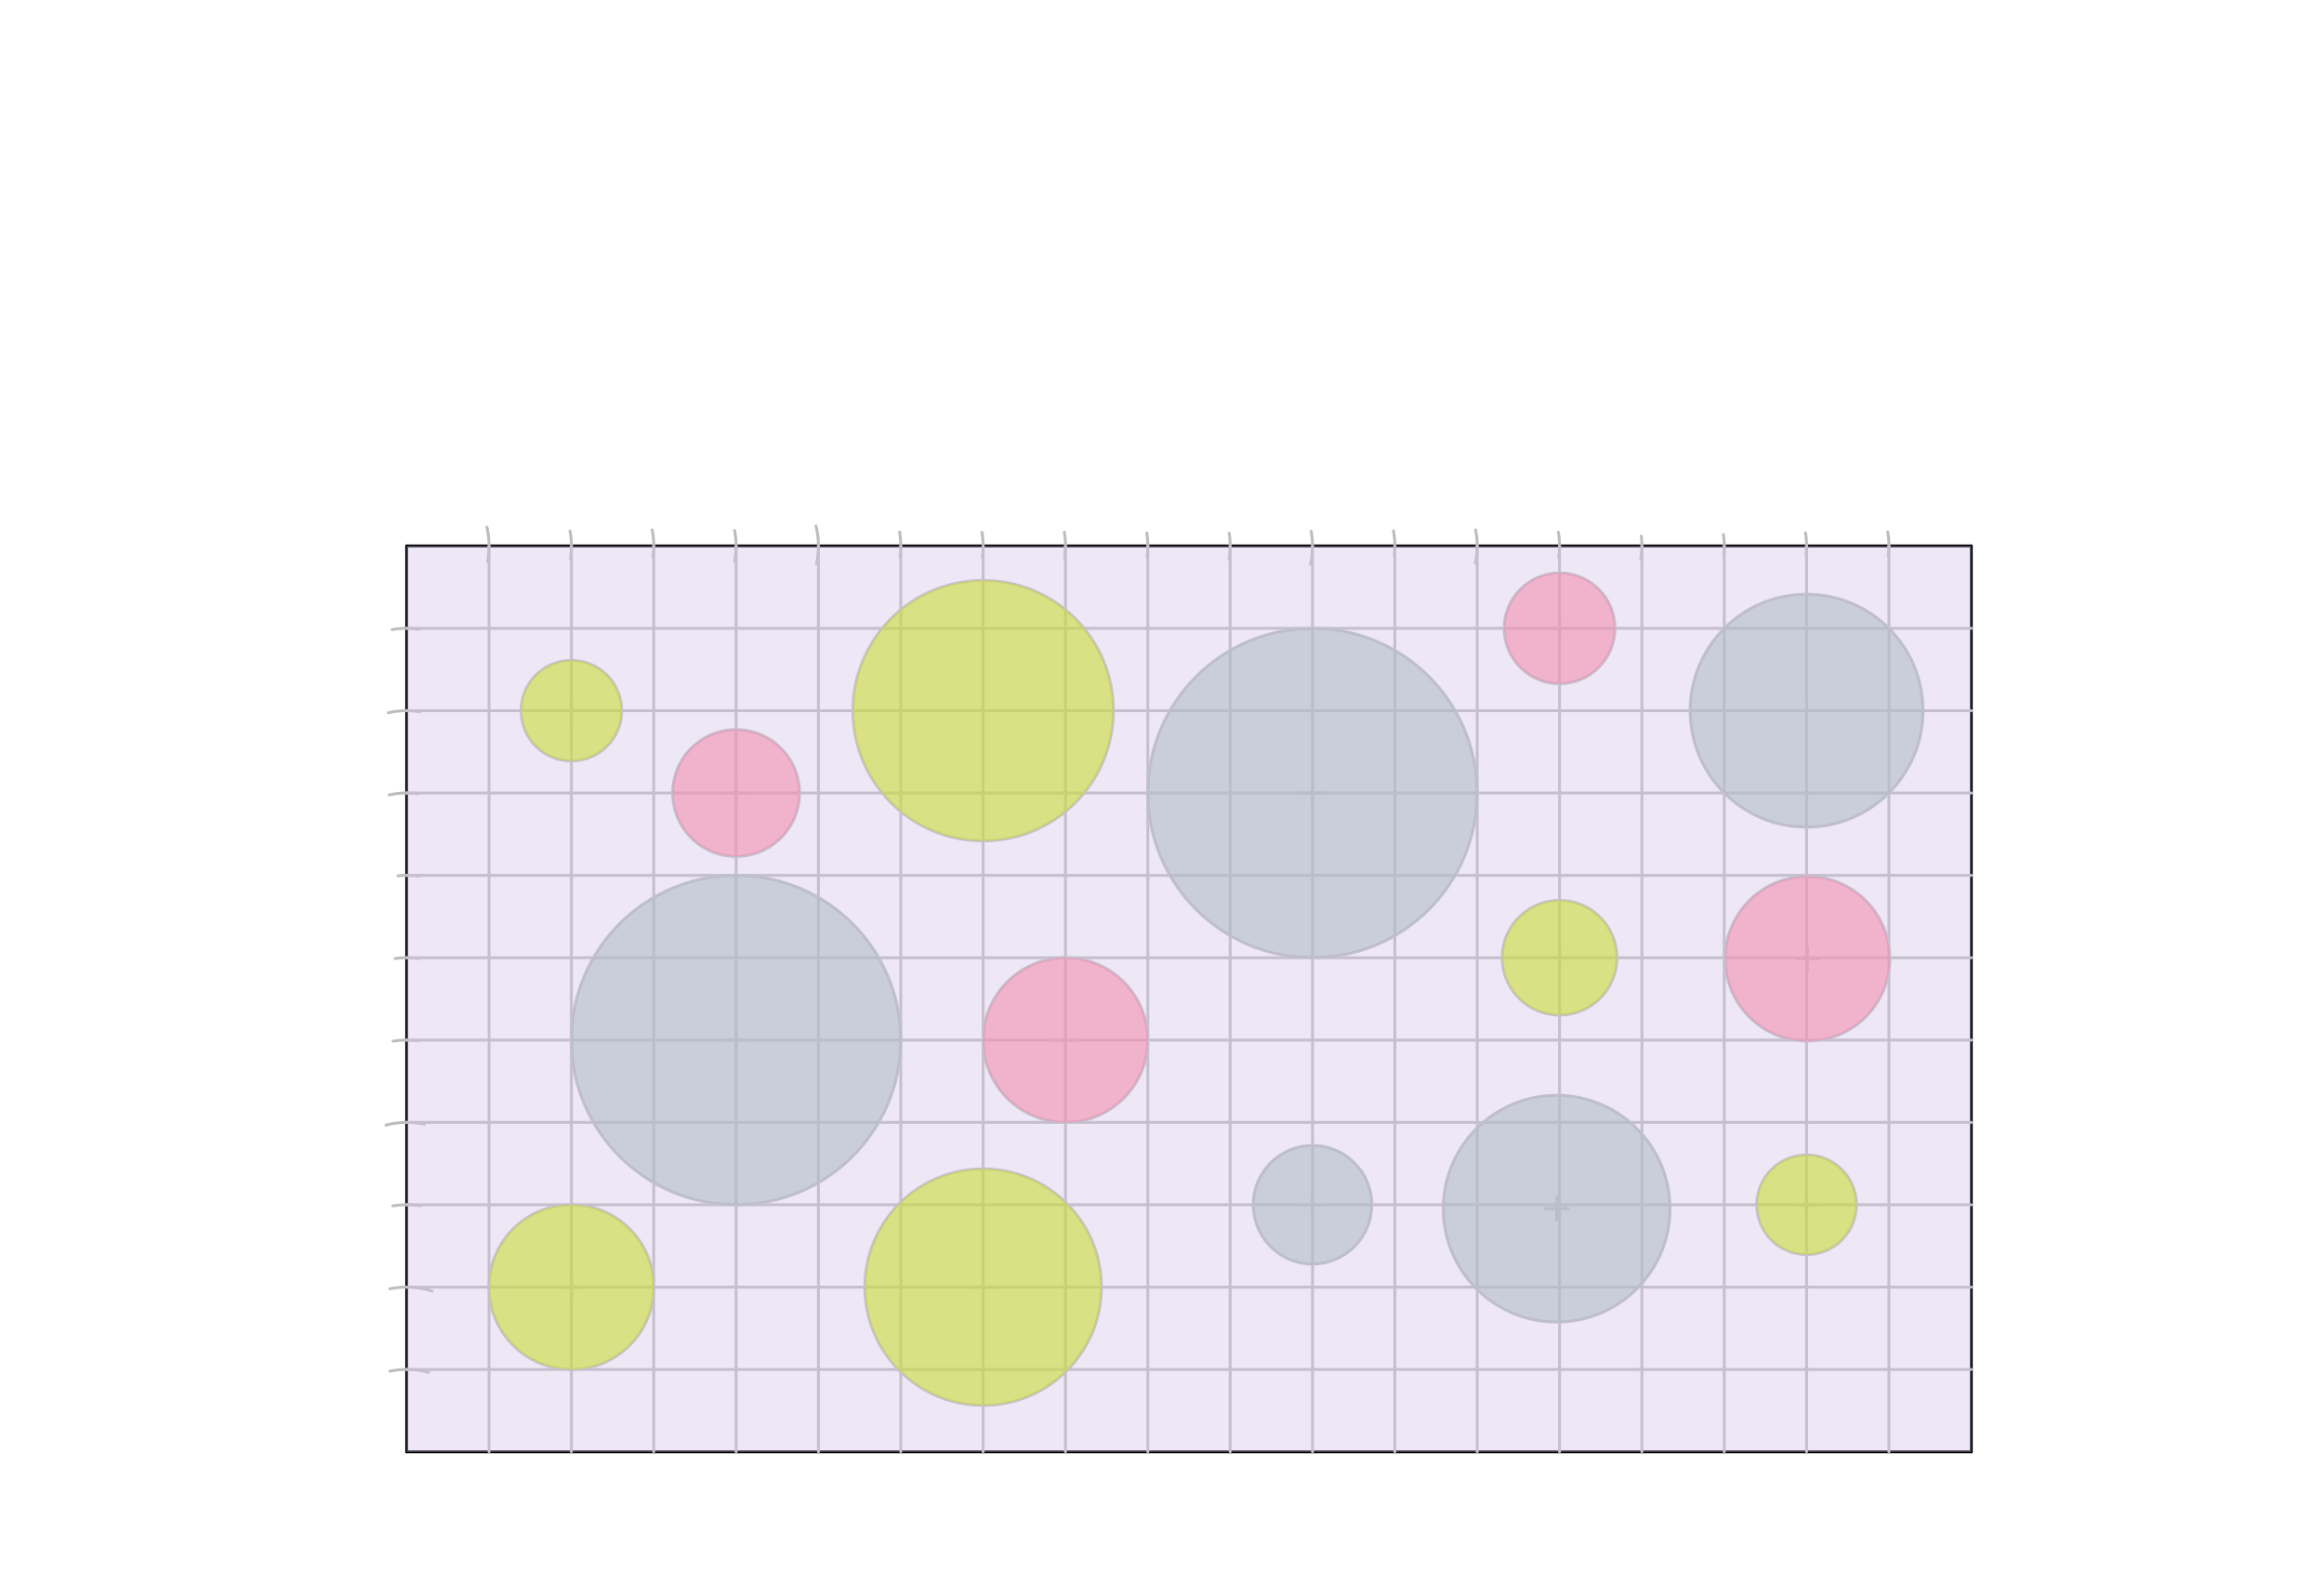 <svg xmlns="http://www.w3.org/2000/svg" class="svg--816" height="100%" preserveAspectRatio="xMidYMid meet" viewBox="0 0 800 541" width="100%"><defs><marker id="marker-arrow" markerHeight="16" markerUnits="userSpaceOnUse" markerWidth="24" orient="auto-start-reverse" refX="24" refY="4" viewBox="0 0 24 8"><path d="M 0 0 L 24 4 L 0 8 z" stroke="inherit"></path></marker></defs><g class="aux-layer--949"><g class="element--733"><line stroke="#000000" stroke-dasharray="none" stroke-linecap="round" stroke-width="1" x1="140" x2="678.583" y1="499.75" y2="499.75"></line></g><g class="element--733"><line stroke="#000000" stroke-dasharray="none" stroke-linecap="round" stroke-width="1" x1="140" x2="140" y1="499.75" y2="187.939"></line></g><g class="element--733"><line stroke="#000000" stroke-dasharray="none" stroke-linecap="round" stroke-width="1" x1="140" x2="678.583" y1="187.939" y2="187.939"></line></g><g class="element--733"><line stroke="#000000" stroke-dasharray="none" stroke-linecap="round" stroke-width="1" x1="678.583" x2="678.583" y1="187.939" y2="499.75"></line></g><g class="element--733"><path d="M 167.598 181.47 A 28.346 28.346 0 0 1 167.855 193.194" fill="none" stroke="#BDBDBD" stroke-dasharray="none" stroke-linecap="round" stroke-width="1"></path></g><g class="element--733"><path d="M 196.22 182.781 A 28.346 28.346 0 0 1 196.349 192.344" fill="none" stroke="#BDBDBD" stroke-dasharray="none" stroke-linecap="round" stroke-width="1"></path></g><g class="element--733"><path d="M 224.794 191.663 A 28.346 28.346 0 0 0 224.5 182.433" fill="none" stroke="#BDBDBD" stroke-dasharray="none" stroke-linecap="round" stroke-width="1"></path></g><g class="element--733"><path d="M 252.899 193.168 A 28.346 28.346 0 0 0 252.879 182.605" fill="none" stroke="#BDBDBD" stroke-dasharray="none" stroke-linecap="round" stroke-width="1"></path></g><g class="element--733"><path d="M 281.074 194.012 A 28.346 28.346 0 0 0 280.88 181.041" fill="none" stroke="#BDBDBD" stroke-dasharray="none" stroke-linecap="round" stroke-width="1"></path></g><g class="element--733"><path d="M 309.832 191.672 A 28.346 28.346 0 0 0 309.669 183.136" fill="none" stroke="#BDBDBD" stroke-dasharray="none" stroke-linecap="round" stroke-width="1"></path></g><g class="element--733"><path d="M 338.165 191.771 A 28.346 28.346 0 0 0 338.037 183.263" fill="none" stroke="#BDBDBD" stroke-dasharray="none" stroke-linecap="round" stroke-width="1"></path></g><g class="element--733"><path d="M 366.464 192.105 A 28.346 28.346 0 0 0 366.369 183.18" fill="none" stroke="#BDBDBD" stroke-dasharray="none" stroke-linecap="round" stroke-width="1"></path></g><g class="element--733"><path d="M 394.89 191.526 A 28.346 28.346 0 0 0 394.763 183.463" fill="none" stroke="#BDBDBD" stroke-dasharray="none" stroke-linecap="round" stroke-width="1"></path></g><g class="element--733"><path d="M 423.1 192.474 A 28.346 28.346 0 0 0 423.125 183.566" fill="none" stroke="#BDBDBD" stroke-dasharray="none" stroke-linecap="round" stroke-width="1"></path></g><g class="element--733"><path d="M 451.105 194.225 A 28.346 28.346 0 0 0 451.347 182.831" fill="none" stroke="#BDBDBD" stroke-dasharray="none" stroke-linecap="round" stroke-width="1"></path></g><g class="element--733"><path d="M 479.956 191.313 A 28.346 28.346 0 0 0 479.674 182.724" fill="none" stroke="#BDBDBD" stroke-dasharray="none" stroke-linecap="round" stroke-width="1"></path></g><g class="element--733"><path d="M 507.884 193.835 A 28.346 28.346 0 0 0 507.967 182.447" fill="none" stroke="#BDBDBD" stroke-dasharray="none" stroke-linecap="round" stroke-width="1"></path></g><g class="element--733"><path d="M 536.554 192.024 A 28.346 28.346 0 0 0 536.45 183.19" fill="none" stroke="#BDBDBD" stroke-dasharray="none" stroke-linecap="round" stroke-width="1"></path></g><g class="element--733"><path d="M 564.839 192.43 A 28.346 28.346 0 0 0 564.991 184.532" fill="none" stroke="#BDBDBD" stroke-dasharray="none" stroke-linecap="round" stroke-width="1"></path></g><g class="element--733"><path d="M 593.351 191.231 A 28.346 28.346 0 0 0 593.267 183.992" fill="none" stroke="#BDBDBD" stroke-dasharray="none" stroke-linecap="round" stroke-width="1"></path></g><g class="element--733"><path d="M 621.733 190.918 A 28.346 28.346 0 0 0 621.523 183.392" fill="none" stroke="#BDBDBD" stroke-dasharray="none" stroke-linecap="round" stroke-width="1"></path></g><g class="element--733"><path d="M 650.013 191.489 A 28.346 28.346 0 0 0 649.82 183.099" fill="none" stroke="#BDBDBD" stroke-dasharray="none" stroke-linecap="round" stroke-width="1"></path></g><g class="element--733"><line stroke="#BDBDBD" stroke-dasharray="none" stroke-linecap="round" stroke-width="1" x1="168.346" x2="168.346" y1="187.939" y2="499.75"></line></g><g class="element--733"><line stroke="#BDBDBD" stroke-dasharray="none" stroke-linecap="round" stroke-width="1" x1="196.693" x2="196.693" y1="187.939" y2="499.75"></line></g><g class="element--733"><line stroke="#BDBDBD" stroke-dasharray="none" stroke-linecap="round" stroke-width="1" x1="225.039" x2="225.039" y1="187.939" y2="499.75"></line></g><g class="element--733"><line stroke="#BDBDBD" stroke-dasharray="none" stroke-linecap="round" stroke-width="1" x1="253.386" x2="253.386" y1="187.939" y2="499.75"></line></g><g class="element--733"><line stroke="#BDBDBD" stroke-dasharray="none" stroke-linecap="round" stroke-width="1" x1="281.732" x2="281.732" y1="187.939" y2="499.75"></line></g><g class="element--733"><line stroke="#BDBDBD" stroke-dasharray="none" stroke-linecap="round" stroke-width="1" x1="310.079" x2="310.079" y1="187.939" y2="499.75"></line></g><g class="element--733"><line stroke="#BDBDBD" stroke-dasharray="none" stroke-linecap="round" stroke-width="1" x1="338.425" x2="338.425" y1="187.939" y2="499.75"></line></g><g class="element--733"><line stroke="#BDBDBD" stroke-dasharray="none" stroke-linecap="round" stroke-width="1" x1="366.772" x2="366.772" y1="187.939" y2="499.75"></line></g><g class="element--733"><line stroke="#BDBDBD" stroke-dasharray="none" stroke-linecap="round" stroke-width="1" x1="395.118" x2="395.118" y1="187.939" y2="499.75"></line></g><g class="element--733"><line stroke="#BDBDBD" stroke-dasharray="none" stroke-linecap="round" stroke-width="1" x1="423.465" x2="423.465" y1="187.939" y2="499.75"></line></g><g class="element--733"><line stroke="#BDBDBD" stroke-dasharray="none" stroke-linecap="round" stroke-width="1" x1="451.811" x2="451.811" y1="187.939" y2="499.75"></line></g><g class="element--733"><line stroke="#BDBDBD" stroke-dasharray="none" stroke-linecap="round" stroke-width="1" x1="480.157" x2="480.157" y1="187.939" y2="499.75"></line></g><g class="element--733"><line stroke="#BDBDBD" stroke-dasharray="none" stroke-linecap="round" stroke-width="1" x1="508.504" x2="508.504" y1="187.939" y2="499.75"></line></g><g class="element--733"><line stroke="#BDBDBD" stroke-dasharray="none" stroke-linecap="round" stroke-width="1" x1="536.85" x2="536.85" y1="187.939" y2="499.75"></line></g><g class="element--733"><line stroke="#BDBDBD" stroke-dasharray="none" stroke-linecap="round" stroke-width="1" x1="565.197" x2="565.197" y1="187.939" y2="499.75"></line></g><g class="element--733"><line stroke="#BDBDBD" stroke-dasharray="none" stroke-linecap="round" stroke-width="1" x1="593.543" x2="593.543" y1="187.939" y2="499.75"></line></g><g class="element--733"><line stroke="#BDBDBD" stroke-dasharray="none" stroke-linecap="round" stroke-width="1" x1="621.89" x2="621.89" y1="187.939" y2="499.75"></line></g><g class="element--733"><line stroke="#BDBDBD" stroke-dasharray="none" stroke-linecap="round" stroke-width="1" x1="650.236" x2="650.236" y1="187.939" y2="499.75"></line></g><g class="element--733"><path d="M 134.257 471.991 A 28.346 28.346 0 0 1 147.538 472.424" fill="none" stroke="#BDBDBD" stroke-dasharray="none" stroke-linecap="round" stroke-width="1"></path></g><g class="element--733"><path d="M 134.19 443.659 A 28.346 28.346 0 0 1 148.773 444.449" fill="none" stroke="#BDBDBD" stroke-dasharray="none" stroke-linecap="round" stroke-width="1"></path></g><g class="element--733"><path d="M 135.233 415.114 A 28.346 28.346 0 0 1 144.736 415.109" fill="none" stroke="#BDBDBD" stroke-dasharray="none" stroke-linecap="round" stroke-width="1"></path></g><g class="element--733"><path d="M 132.833 387.285 A 28.346 28.346 0 0 1 146.031 387.013" fill="none" stroke="#BDBDBD" stroke-dasharray="none" stroke-linecap="round" stroke-width="1"></path></g><g class="element--733"><path d="M 135.281 358.413 A 28.346 28.346 0 0 1 143.899 358.287" fill="none" stroke="#BDBDBD" stroke-dasharray="none" stroke-linecap="round" stroke-width="1"></path></g><g class="element--733"><path d="M 136.013 329.953 A 28.346 28.346 0 0 1 144.327 330.003" fill="none" stroke="#BDBDBD" stroke-dasharray="none" stroke-linecap="round" stroke-width="1"></path></g><g class="element--733"><path d="M 136.95 301.489 A 28.346 28.346 0 0 1 144.065 301.618" fill="none" stroke="#BDBDBD" stroke-dasharray="none" stroke-linecap="round" stroke-width="1"></path></g><g class="element--733"><path d="M 133.973 273.626 A 28.346 28.346 0 0 1 143.739 273.226" fill="none" stroke="#BDBDBD" stroke-dasharray="none" stroke-linecap="round" stroke-width="1"></path></g><g class="element--733"><path d="M 133.679 245.346 A 28.346 28.346 0 0 1 144.481 244.988" fill="none" stroke="#BDBDBD" stroke-dasharray="none" stroke-linecap="round" stroke-width="1"></path></g><g class="element--733"><path d="M 134.997 216.731 A 28.346 28.346 0 0 1 144.27 216.609" fill="none" stroke="#BDBDBD" stroke-dasharray="none" stroke-linecap="round" stroke-width="1"></path></g><g class="element--733"><line stroke="#BDBDBD" stroke-dasharray="none" stroke-linecap="round" stroke-width="1" x1="140" x2="678.583" y1="471.404" y2="471.404"></line></g><g class="element--733"><line stroke="#BDBDBD" stroke-dasharray="none" stroke-linecap="round" stroke-width="1" x1="140" x2="678.583" y1="443.057" y2="443.057"></line></g><g class="element--733"><line stroke="#BDBDBD" stroke-dasharray="none" stroke-linecap="round" stroke-width="1" x1="140" x2="678.583" y1="414.711" y2="414.711"></line></g><g class="element--733"><line stroke="#BDBDBD" stroke-dasharray="none" stroke-linecap="round" stroke-width="1" x1="140" x2="678.583" y1="386.364" y2="386.364"></line></g><g class="element--733"><line stroke="#BDBDBD" stroke-dasharray="none" stroke-linecap="round" stroke-width="1" x1="140" x2="678.583" y1="358.018" y2="358.018"></line></g><g class="element--733"><line stroke="#BDBDBD" stroke-dasharray="none" stroke-linecap="round" stroke-width="1" x1="140" x2="678.583" y1="329.671" y2="329.671"></line></g><g class="element--733"><line stroke="#BDBDBD" stroke-dasharray="none" stroke-linecap="round" stroke-width="1" x1="140" x2="678.583" y1="301.325" y2="301.325"></line></g><g class="element--733"><line stroke="#BDBDBD" stroke-dasharray="none" stroke-linecap="round" stroke-width="1" x1="140" x2="678.583" y1="272.978" y2="272.978"></line></g><g class="element--733"><line stroke="#BDBDBD" stroke-dasharray="none" stroke-linecap="round" stroke-width="1" x1="140" x2="678.583" y1="244.632" y2="244.632"></line></g><g class="element--733"><line stroke="#BDBDBD" stroke-dasharray="none" stroke-linecap="round" stroke-width="1" x1="140" x2="678.583" y1="216.285" y2="216.285"></line></g><g class="element--733"><g class="center--a87"><line x1="192.693" y1="443.057" x2="200.693" y2="443.057" stroke="#BDBDBD" stroke-width="1" stroke-linecap="round"></line><line x1="196.693" y1="439.057" x2="196.693" y2="447.057" stroke="#BDBDBD" stroke-width="1" stroke-linecap="round"></line><circle class="hit--87b" cx="196.693" cy="443.057" r="4" stroke="none" fill="transparent"></circle></g><circle cx="196.693" cy="443.057" fill="none" r="28.346" stroke="#BDBDBD" stroke-dasharray="none" stroke-width="1"></circle></g><g class="element--733"><g class="center--a87"><line x1="249.386" y1="358.018" x2="257.386" y2="358.018" stroke="#BDBDBD" stroke-width="1" stroke-linecap="round"></line><line x1="253.386" y1="354.018" x2="253.386" y2="362.018" stroke="#BDBDBD" stroke-width="1" stroke-linecap="round"></line><circle class="hit--87b" cx="253.386" cy="358.018" r="4" stroke="none" fill="transparent"></circle></g><circle cx="253.386" cy="358.018" fill="none" r="56.693" stroke="#BDBDBD" stroke-dasharray="none" stroke-width="1"></circle></g><g class="element--733"><g class="center--a87"><line x1="192.693" y1="244.632" x2="200.693" y2="244.632" stroke="#BDBDBD" stroke-width="1" stroke-linecap="round"></line><line x1="196.693" y1="240.632" x2="196.693" y2="248.632" stroke="#BDBDBD" stroke-width="1" stroke-linecap="round"></line><circle class="hit--87b" cx="196.693" cy="244.632" r="4" stroke="none" fill="transparent"></circle></g><circle cx="196.693" cy="244.632" fill="none" r="17.308" stroke="#BDBDBD" stroke-dasharray="none" stroke-width="1"></circle></g><g class="element--733"><g class="center--a87"><line x1="249.386" y1="272.978" x2="257.386" y2="272.978" stroke="#BDBDBD" stroke-width="1" stroke-linecap="round"></line><line x1="253.386" y1="268.978" x2="253.386" y2="276.978" stroke="#BDBDBD" stroke-width="1" stroke-linecap="round"></line><circle class="hit--87b" cx="253.386" cy="272.978" r="4" stroke="none" fill="transparent"></circle></g><circle cx="253.386" cy="272.978" fill="none" r="21.839" stroke="#BDBDBD" stroke-dasharray="none" stroke-width="1"></circle></g><g class="element--733"><g class="center--a87"><line x1="447.811" y1="272.978" x2="455.811" y2="272.978" stroke="#BDBDBD" stroke-width="1" stroke-linecap="round"></line><line x1="451.811" y1="268.978" x2="451.811" y2="276.978" stroke="#BDBDBD" stroke-width="1" stroke-linecap="round"></line><circle class="hit--87b" cx="451.811" cy="272.978" r="4" stroke="none" fill="transparent"></circle></g><circle cx="451.811" cy="272.978" fill="none" r="56.693" stroke="#BDBDBD" stroke-dasharray="none" stroke-width="1"></circle></g><g class="element--733"><g class="center--a87"><line x1="362.772" y1="358.018" x2="370.772" y2="358.018" stroke="#BDBDBD" stroke-width="1" stroke-linecap="round"></line><line x1="366.772" y1="354.018" x2="366.772" y2="362.018" stroke="#BDBDBD" stroke-width="1" stroke-linecap="round"></line><circle class="hit--87b" cx="366.772" cy="358.018" r="4" stroke="none" fill="transparent"></circle></g><circle cx="366.772" cy="358.018" fill="none" r="28.346" stroke="#BDBDBD" stroke-dasharray="none" stroke-width="1"></circle></g><g class="element--733"><g class="center--a87"><line x1="447.811" y1="414.711" x2="455.811" y2="414.711" stroke="#BDBDBD" stroke-width="1" stroke-linecap="round"></line><line x1="451.811" y1="410.711" x2="451.811" y2="418.711" stroke="#BDBDBD" stroke-width="1" stroke-linecap="round"></line><circle class="hit--87b" cx="451.811" cy="414.711" r="4" stroke="none" fill="transparent"></circle></g><circle cx="451.811" cy="414.711" fill="none" r="20.408" stroke="#BDBDBD" stroke-dasharray="none" stroke-width="1"></circle></g><g class="element--733"><g class="center--a87"><line x1="617.89" y1="244.632" x2="625.89" y2="244.632" stroke="#BDBDBD" stroke-width="1" stroke-linecap="round"></line><line x1="621.89" y1="240.632" x2="621.89" y2="248.632" stroke="#BDBDBD" stroke-width="1" stroke-linecap="round"></line><circle class="hit--87b" cx="621.89" cy="244.632" r="4" stroke="none" fill="transparent"></circle></g><circle cx="621.89" cy="244.632" fill="none" r="40.088" stroke="#BDBDBD" stroke-dasharray="none" stroke-width="1"></circle></g><g class="element--733"><g class="center--a87"><line x1="618.197" y1="330.018" x2="626.197" y2="330.018" stroke="#BDBDBD" stroke-width="1" stroke-linecap="round"></line><line x1="622.197" y1="326.018" x2="622.197" y2="334.018" stroke="#BDBDBD" stroke-width="1" stroke-linecap="round"></line><circle class="hit--87b" cx="622.197" cy="330.018" r="4" stroke="none" fill="transparent"></circle></g><circle cx="622.197" cy="330.018" fill="none" r="28.346" stroke="#BDBDBD" stroke-dasharray="none" stroke-width="1"></circle></g><g class="element--733"><g class="center--a87"><line x1="531.85" y1="416.057" x2="539.85" y2="416.057" stroke="#BDBDBD" stroke-width="1" stroke-linecap="round"></line><line x1="535.85" y1="412.057" x2="535.85" y2="420.057" stroke="#BDBDBD" stroke-width="1" stroke-linecap="round"></line><circle class="hit--87b" cx="535.85" cy="416.057" r="4" stroke="none" fill="transparent"></circle></g><circle cx="535.85" cy="416.057" fill="none" r="39.035" stroke="#BDBDBD" stroke-dasharray="none" stroke-width="1"></circle></g><g class="element--733"><g class="center--a87"><line x1="617.89" y1="414.711" x2="625.89" y2="414.711" stroke="#BDBDBD" stroke-width="1" stroke-linecap="round"></line><line x1="621.89" y1="410.711" x2="621.89" y2="418.711" stroke="#BDBDBD" stroke-width="1" stroke-linecap="round"></line><circle class="hit--87b" cx="621.89" cy="414.711" r="4" stroke="none" fill="transparent"></circle></g><circle cx="621.89" cy="414.711" fill="none" r="17.139" stroke="#BDBDBD" stroke-dasharray="none" stroke-width="1"></circle></g><g class="element--733"><g class="center--a87"><line x1="334.425" y1="443.057" x2="342.425" y2="443.057" stroke="#BDBDBD" stroke-width="1" stroke-linecap="round"></line><line x1="338.425" y1="439.057" x2="338.425" y2="447.057" stroke="#BDBDBD" stroke-width="1" stroke-linecap="round"></line><circle class="hit--87b" cx="338.425" cy="443.057" r="4" stroke="none" fill="transparent"></circle></g><circle cx="338.425" cy="443.057" fill="none" r="40.705" stroke="#BDBDBD" stroke-dasharray="none" stroke-width="1"></circle></g><g class="element--733"><g class="center--a87"><line x1="334.425" y1="244.632" x2="342.425" y2="244.632" stroke="#BDBDBD" stroke-width="1" stroke-linecap="round"></line><line x1="338.425" y1="240.632" x2="338.425" y2="248.632" stroke="#BDBDBD" stroke-width="1" stroke-linecap="round"></line><circle class="hit--87b" cx="338.425" cy="244.632" r="4" stroke="none" fill="transparent"></circle></g><circle cx="338.425" cy="244.632" fill="none" r="44.826" stroke="#BDBDBD" stroke-dasharray="none" stroke-width="1"></circle></g><g class="element--733"><g class="center--a87"><line x1="532.85" y1="216.285" x2="540.85" y2="216.285" stroke="#BDBDBD" stroke-width="1" stroke-linecap="round"></line><line x1="536.85" y1="212.285" x2="536.85" y2="220.285" stroke="#BDBDBD" stroke-width="1" stroke-linecap="round"></line><circle class="hit--87b" cx="536.85" cy="216.285" r="4" stroke="none" fill="transparent"></circle></g><circle cx="536.85" cy="216.285" fill="none" r="19.065" stroke="#BDBDBD" stroke-dasharray="none" stroke-width="1"></circle></g><g class="element--733"><g class="center--a87"><line x1="532.85" y1="329.671" x2="540.85" y2="329.671" stroke="#BDBDBD" stroke-width="1" stroke-linecap="round"></line><line x1="536.85" y1="325.671" x2="536.85" y2="333.671" stroke="#BDBDBD" stroke-width="1" stroke-linecap="round"></line><circle class="hit--87b" cx="536.85" cy="329.671" r="4" stroke="none" fill="transparent"></circle></g><circle cx="536.85" cy="329.671" fill="none" r="19.732" stroke="#BDBDBD" stroke-dasharray="none" stroke-width="1"></circle></g></g><g class="main-layer--75a"><g class="element--733"><g fill="#D1C4E9" opacity="0.4"><path d="M 140 499.75 L 140 187.939 L 678.583 187.939 L 678.583 499.75 L 140 499.75 Z" stroke="none"></path></g></g><g class="element--733"><g fill="#F48FB1" opacity="0.6"><path d="M 338.425 358.018 L 338.425 358.018 L 338.425 358.018 A 28.346 28.346 0 1 1 338.883 363.089 Z" stroke="none"></path></g></g><g class="element--733"><g fill="#F48FB1" opacity="0.6"><path d="M 231.547 272.978 L 231.547 272.978 L 231.547 272.978 A 21.839 21.839 0 1 1 232.312 278.709 Z" stroke="none"></path></g></g><g class="element--733"><g fill="#F48FB1" opacity="0.6"><path d="M 517.786 216.285 L 517.786 216.285 L 517.786 216.285 A 19.065 19.065 0 1 1 518.674 222.037 Z" stroke="none"></path></g></g><g class="element--733"><g fill="#F48FB1" opacity="0.6"><path d="M 593.853 329.671 L 593.853 329.671 L 593.853 329.671 A 28.346 28.346 0 1 1 594.323 335.172 Z" stroke="none"></path></g></g><g class="element--733"><g fill="#CDDC39" opacity="0.6"><path d="M 179.385 244.632 L 179.385 244.632 L 179.385 244.632 A 17.308 17.308 0 1 1 180.157 249.744 Z" stroke="none"></path></g></g><g class="element--733"><g fill="#CDDC39" opacity="0.6"><path d="M 293.599 244.632 L 293.599 244.632 L 293.599 244.632 A 44.826 44.826 0 1 1 293.876 249.609 Z" stroke="none"></path></g></g><g class="element--733"><g fill="#CDDC39" opacity="0.6"><path d="M 168.346 443.057 L 168.346 443.057 L 168.346 443.057 A 28.346 28.346 0 1 1 168.758 447.87 Z" stroke="none"></path></g></g><g class="element--733"><g fill="#CDDC39" opacity="0.6"><path d="M 517.119 329.671 L 517.119 329.671 L 517.119 329.671 A 19.732 19.732 0 1 1 517.877 335.09 Z" stroke="none"></path></g></g><g class="element--733"><g fill="#CDDC39" opacity="0.6"><path d="M 309.213 471.404 L 309.213 471.404 L 309.213 471.404 A 40.705 40.705 0 1 1 313.594 475.31 Z" stroke="none"></path></g></g><g class="element--733"><g fill="#CDDC39" opacity="0.6"><path d="M 604.751 414.711 L 604.751 414.711 L 604.751 414.711 A 17.139 17.139 0 1 1 605.856 420.765 Z" stroke="none"></path></g></g><g class="element--733"><g fill="#B0BEC5" opacity="0.6"><path d="M 196.693 358.018 L 196.693 358.018 L 196.693 358.018 A 56.693 56.693 0 1 1 196.847 362.199 Z" stroke="none"></path></g></g><g class="element--733"><g fill="#B0BEC5" opacity="0.6"><path d="M 395.118 272.978 L 395.118 272.978 L 395.118 272.978 A 56.693 56.693 0 1 1 395.382 278.446 Z" stroke="none"></path></g></g><g class="element--733"><g fill="#B0BEC5" opacity="0.6"><path d="M 431.403 414.711 L 431.403 414.711 L 431.403 414.711 A 20.408 20.408 0 1 1 432.146 420.165 Z" stroke="none"></path></g></g><g class="element--733"><g fill="#B0BEC5" opacity="0.6"><path d="M 496.838 414.711 L 496.838 414.711 L 496.838 414.711 A 39.035 39.035 0 1 1 496.983 419.671 Z" stroke="none"></path></g></g><g class="element--733"><g fill="#B0BEC5" opacity="0.6"><path d="M 581.802 244.632 L 581.802 244.632 L 581.802 244.632 A 40.088 40.088 0 1 1 582.126 249.723 Z" stroke="none"></path></g></g></g><g class="snaps-layer--ac6"></g><g class="temp-layer--52d"></g></svg>